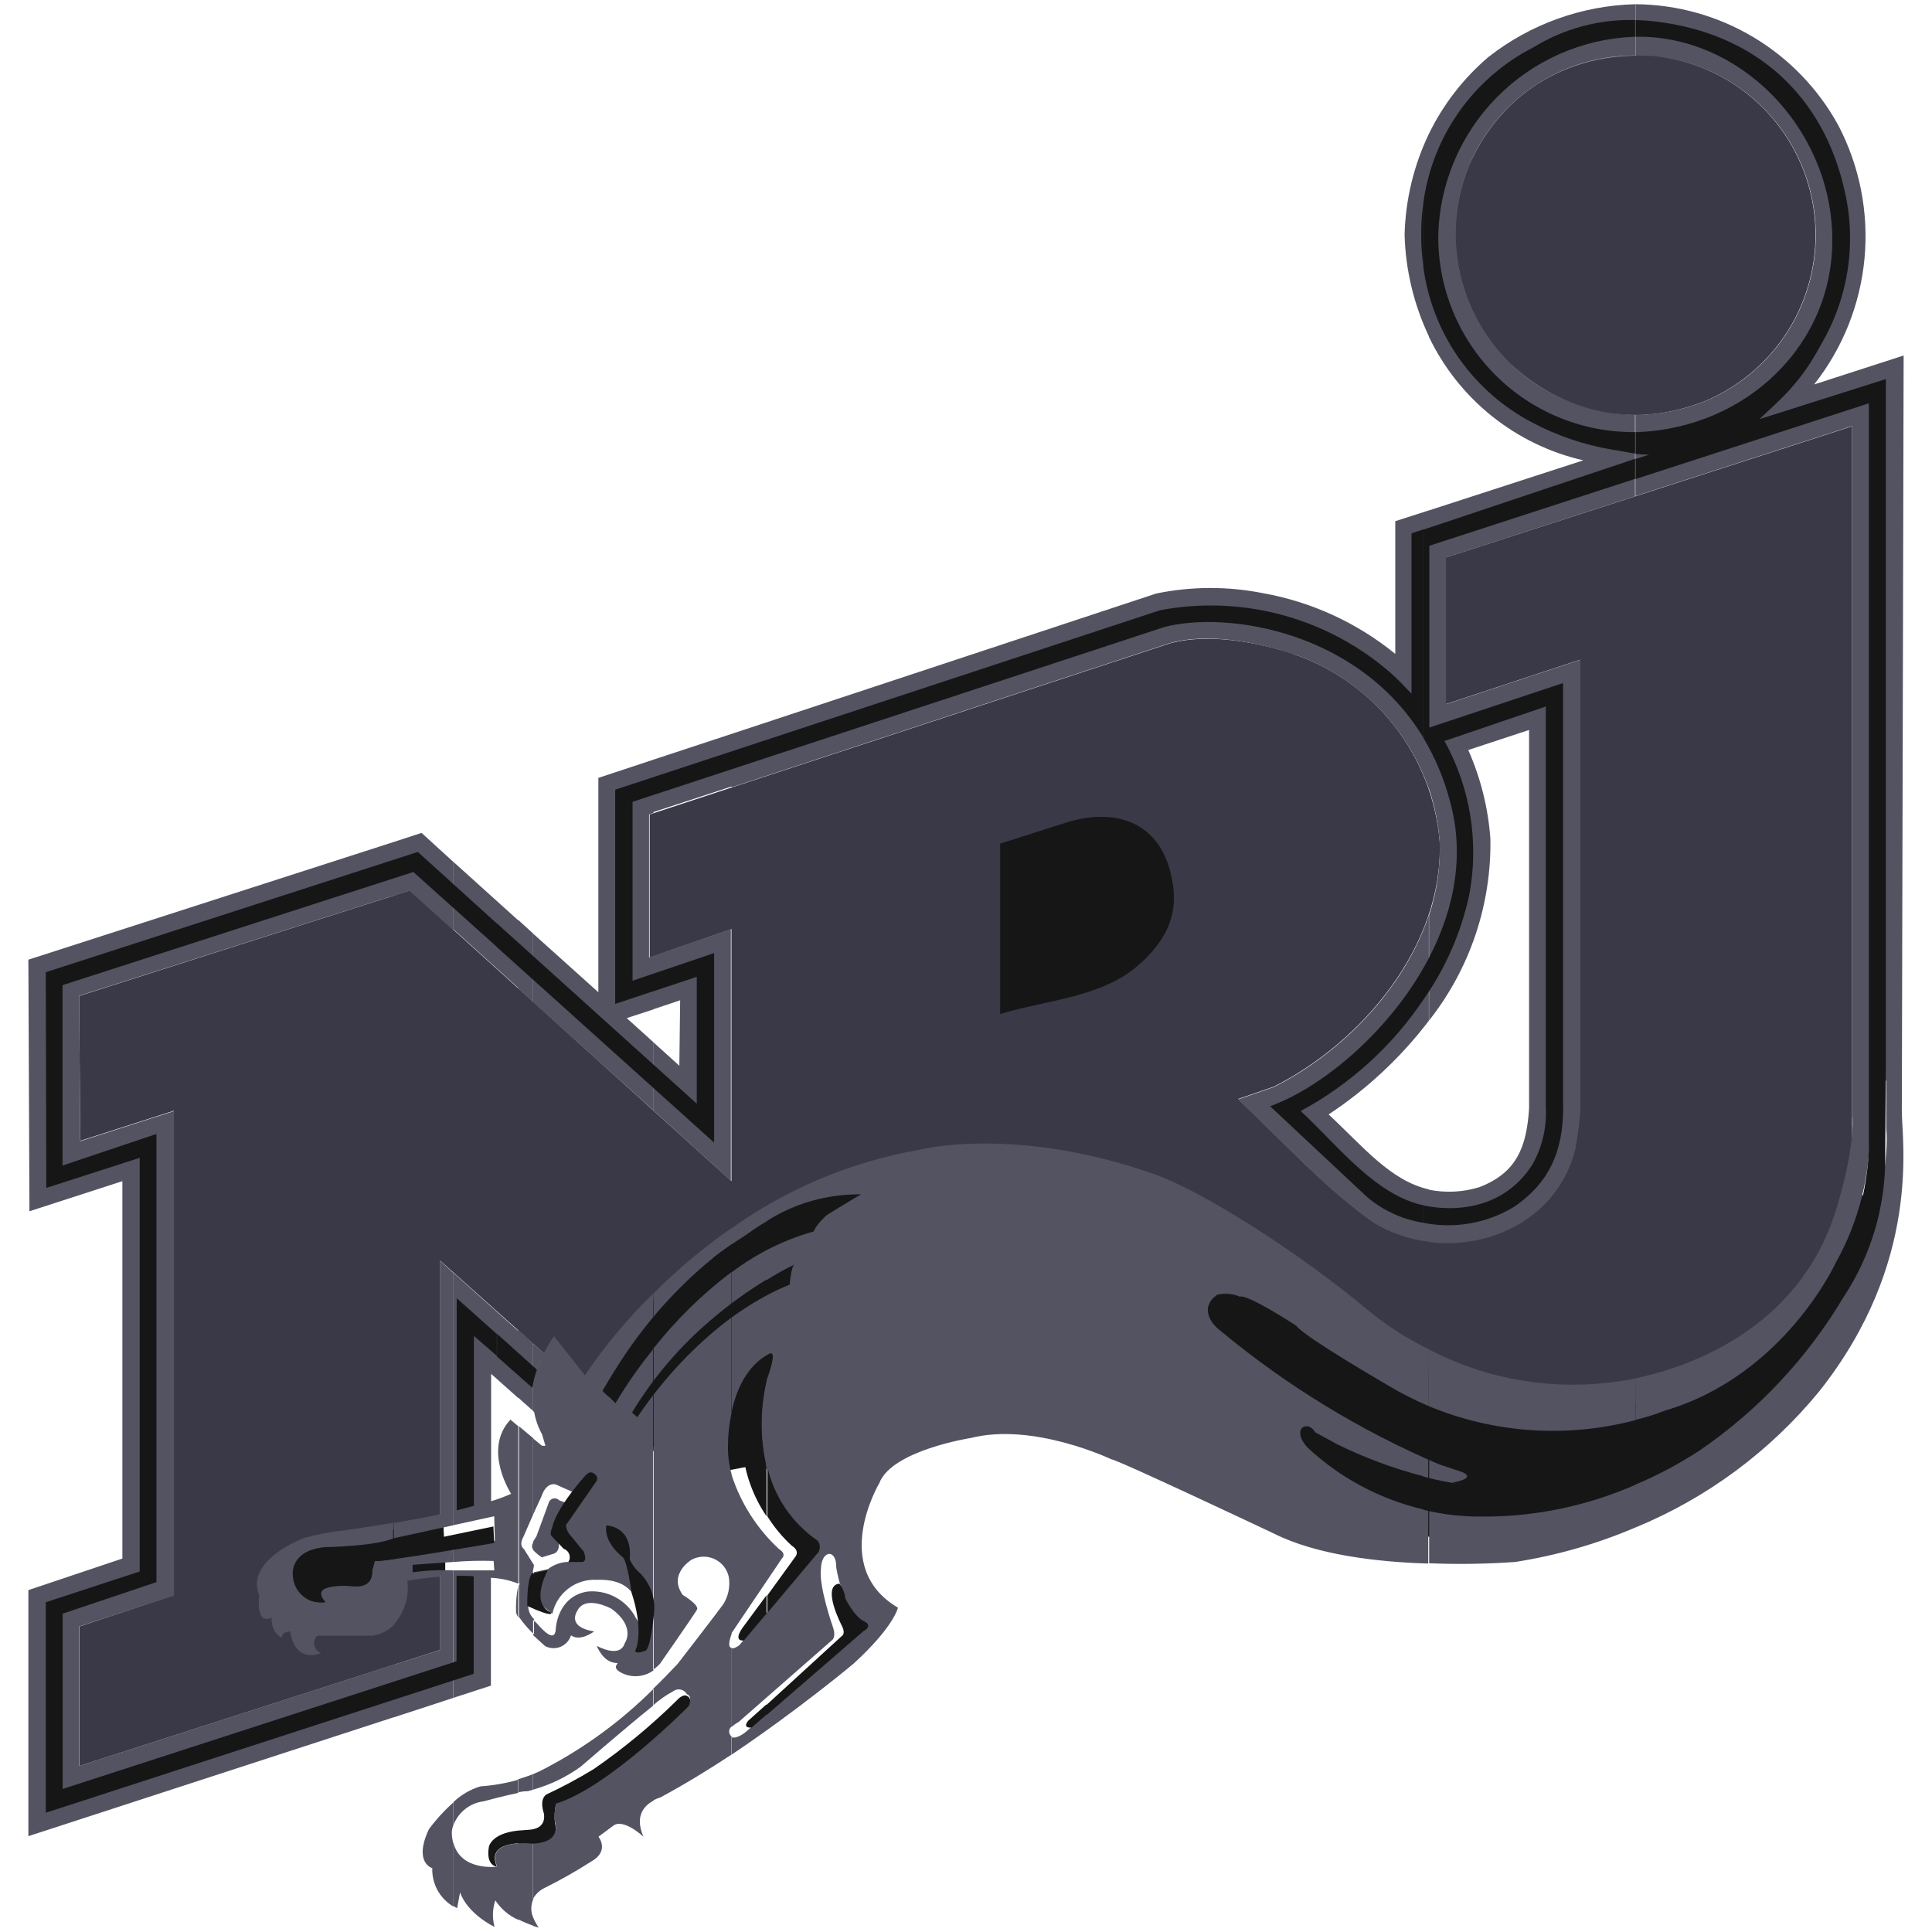 <svg width="132" height="132" viewBox="0 0 132 132" fill="none" xmlns="http://www.w3.org/2000/svg">
<path fill-rule="evenodd" clip-rule="evenodd" d="M88.338 44.676C91.08 45.605 93.491 47.317 95.272 49.6C97.053 51.882 98.128 54.636 98.364 57.522C98.61 64.603 93.077 71.218 86.996 74.258L84.585 75.087C87.516 77.826 90.536 81.195 93.899 83.537C98.843 86.482 106.088 84.489 107.594 78.504C107.764 77.599 107.883 76.684 107.951 75.765V45.073L98.767 48.113V38.095L126.543 29.124V79.483C126.652 83.866 126.056 87.804 123.803 91.597C120.523 97.336 113.264 102.314 106.827 103.451C98.377 104.492 89.763 101.198 82.031 98.076C77.053 95.987 71.999 93.83 67.055 91.673L46.511 100.808L30.076 86.133V112.723L5.424 120.653V111.128L11.881 108.984V75.888L5.479 77.943L5.41 68.047L28.008 60.837L49.976 80.695V63.48L44.388 65.425V55.646L79.997 43.936C82.641 43.251 85.839 43.867 88.393 44.676H88.338Z" fill="#393948"/>
<path fill-rule="evenodd" clip-rule="evenodd" d="M23.879 105.067L21.934 105.3L20.407 105.711L19.503 106.759V108.375L19.921 109.922L20.564 110.498L22.023 110.566L24.036 110.409L25.741 109.436L26.625 108.464L27.036 107.978L28.638 107.656L29.254 107.622L29.932 107.601L30.419 107.567V106.615L30.275 103.862L28.926 104.129L27.563 104.403L26.015 104.636L23.879 105.067Z" fill="#161616"/>
<path fill-rule="evenodd" clip-rule="evenodd" d="M61.056 81.1L56.598 99.151L47.682 100.856L40.649 96.24L40.485 94.207L41.779 92.104L43.957 89.516L46.634 86.838L48.648 85.215L50.127 84.174L52.873 82.627L56.269 81.175L59.187 80.689L61.056 81.1Z" fill="#161616"/>
<path fill-rule="evenodd" clip-rule="evenodd" d="M126.439 81.319L128.939 82.38L127.124 90.2L122.036 96.042L118.01 99.383L107.224 104.615L98.555 105.156L90.591 103.787L78.963 92.933V86.783L82.469 85.325L86.941 86.996L91.207 91.097L100.465 95.055L110.497 96.274L117.4 93.686L121.351 90.413L121.803 89.817L124.303 86.927L125.761 83.435L126.439 81.319Z" fill="#161616"/>
<path fill-rule="evenodd" clip-rule="evenodd" d="M111.737 104.362V99.904C117.9 97.85 124.748 93.289 128.131 83.531C128.131 83.531 129.103 79.175 128.871 77.073V73.834H127.734V76.963C127.817 80.222 127.017 83.442 125.419 86.284C125.419 86.284 121.913 93.96 113.778 96.37C113.109 96.634 112.423 96.849 111.723 97.014V94.172C114.367 93.638 122.276 91.433 125.173 83.462C125.857 81.572 126.755 77.984 126.542 76.073V29.11L111.71 33.904V28.337C113.354 28.323 114.98 27.997 116.503 27.378C119.016 26.317 121.104 24.45 122.44 22.072C123.775 19.693 124.281 16.938 123.879 14.241C123.476 11.543 122.188 9.056 120.217 7.171C118.246 5.286 115.703 4.11 112.99 3.828C112.579 3.828 112.162 3.828 111.751 3.828V0.288C114.586 0.309 117.365 1.086 119.799 2.541C122.233 3.995 124.235 6.073 125.597 8.56C127.059 11.356 127.682 14.516 127.389 17.658C127.096 20.8 125.901 23.79 123.947 26.268L130.062 24.29L129.939 75.957C129.939 77.915 131.308 86.229 124.289 95.069C120.939 99.156 116.629 102.348 111.744 104.362H111.737ZM111.737 28.35C113.381 28.337 115.008 28.011 116.531 27.392C119.051 26.333 121.146 24.464 122.485 22.081C123.825 19.698 124.331 16.936 123.925 14.233C123.519 11.53 122.223 9.039 120.243 7.154C118.262 5.27 115.71 4.099 112.99 3.828C112.579 3.828 112.162 3.828 111.751 3.828V28.337L111.737 28.35ZM111.737 0.274V3.807C109.32 3.79 106.951 4.49 104.932 5.819C102.912 7.147 101.331 9.045 100.39 11.272C99.462 13.532 99.223 16.016 99.703 18.411C100.183 20.807 101.361 23.007 103.088 24.735C105.398 27.006 108.497 28.297 111.737 28.337V33.904L98.795 38.095V48.113L107.978 45.073V75.813C107.91 76.732 107.791 77.647 107.622 78.552C106.451 83.154 101.904 85.4 97.624 84.859V81.284C98.761 81.512 99.937 81.456 101.048 81.12C103.65 80.134 104.3 78.333 104.471 75.745V49.873L100.315 51.243C101.167 53.165 101.679 55.22 101.828 57.317C101.903 61.812 100.423 66.196 97.637 69.725V62.528C98.176 60.916 98.422 59.221 98.363 57.522C98.271 56.279 98.023 55.053 97.624 53.872V34.876L108.176 31.452C105.895 30.929 103.761 29.897 101.934 28.434C100.106 26.971 98.633 25.114 97.624 23.002V9.149C98.601 7.139 99.984 5.353 101.684 3.903C104.558 1.645 108.084 0.377 111.737 0.288V0.274ZM111.737 3.794C109.32 3.776 106.951 4.476 104.932 5.805C102.912 7.133 101.331 9.031 100.39 11.258C99.462 13.518 99.223 16.002 99.703 18.397C100.183 20.793 101.361 22.993 103.088 24.721C105.398 26.993 108.497 28.284 111.737 28.323V3.807V3.794ZM111.737 94.186V97.028C107.055 98.264 102.097 97.93 97.624 96.076V92.193C101.693 94.32 106.343 95.069 110.874 94.33C110.874 94.33 111.196 94.296 111.737 94.186V94.186ZM111.737 99.904V104.362C109.107 105.486 106.346 106.278 103.52 106.718C101.564 106.857 99.603 106.887 97.644 106.807V99.116C98.468 99.537 99.322 99.896 100.198 100.192C100.198 100.192 101.164 101.041 99.514 101.561C103.657 101.788 107.806 101.221 111.737 99.89V99.904ZM49.99 86.927C51.663 85.656 53.561 84.71 55.584 84.14C55.584 84.14 56.118 82.77 58.803 81.606C58.803 81.606 54.865 81.606 49.99 85.03V83.914C53.809 81.194 58.189 79.364 62.809 78.559C62.809 78.559 69.28 76.868 78.792 80.196C82.216 81.38 88.947 85.715 93.59 89.618C94.832 90.623 96.182 91.485 97.617 92.186V96.069C96.643 95.658 95.7 95.178 94.795 94.631C94.795 94.631 89.057 91.303 88.571 90.584C88.571 90.584 85.263 88.413 84.709 88.591C84.213 88.38 83.662 88.337 83.14 88.468C83.14 88.468 82.298 89.077 83.825 90.522C86.682 92.944 89.78 95.067 93.07 96.857C93.07 96.857 95.535 98.13 97.582 99.103V106.827C94.159 106.724 89.961 106.252 87.03 104.773C87.03 104.773 76.292 99.698 75.916 99.698C75.916 99.698 70.615 97.165 66.329 98.247C66.329 98.247 60.919 99.089 60.077 101.335C60.077 101.335 56.653 107.074 61.35 109.84C61.35 109.84 61.097 111.121 58.33 113.655C58.33 113.655 54.516 116.852 49.969 119.893V118.674C50.277 118.859 50.887 118.386 50.887 118.386L59.022 111.415C59.44 111.052 58.81 110.785 58.81 110.785C57.44 109.47 57.132 107.06 57.132 107.06C57.132 106.108 56.632 106.163 56.632 106.163C56.091 106.286 56.091 107.149 56.091 107.149C55.913 108.341 56.899 111.141 56.899 111.141C57.173 111.915 56.81 112.093 56.81 112.093L50.462 117.654C50.291 117.742 50.134 117.855 49.996 117.989V112.614C50.195 112.655 50.517 112.401 50.517 112.401L55.769 106.197C55.9 106.077 55.979 105.91 55.989 105.732C56 105.555 55.94 105.38 55.824 105.245C50.346 101.486 52.4 94.152 52.4 94.152C52.614 93.622 52.675 93.043 52.578 92.481C50.976 93.309 50.277 95.069 49.969 96.528V86.941L49.99 86.927ZM97.624 9.149V22.975C96.598 20.806 96.034 18.449 95.966 16.052C96.024 13.659 96.589 11.306 97.624 9.149V9.149ZM97.624 34.876V53.9C96.874 51.76 95.65 49.818 94.041 48.22C92.433 46.622 90.483 45.41 88.338 44.676C85.784 43.868 82.586 43.217 79.942 43.936L49.99 53.79V50.14L78.99 40.553C81.395 40.056 83.875 40.047 86.284 40.526C89.602 41.119 92.715 42.547 95.33 44.676V35.609L97.63 34.87L97.624 34.876ZM97.624 62.528C95.932 67.596 91.618 71.985 86.996 74.286L84.585 75.115C87.516 77.854 90.536 81.223 93.898 83.565C95.037 84.246 96.306 84.68 97.624 84.839V81.264C95.001 80.668 93.145 78.347 90.776 76.142C93.401 74.406 95.716 72.242 97.624 69.739V62.528ZM49.99 111.621C49.99 111.621 49.99 111.58 49.99 111.566L53.414 106.492C53.414 106.492 53.776 106.17 53.236 105.848C51.738 104.467 50.62 102.724 49.99 100.787V111.621ZM44.648 92.132C46.197 90.166 47.993 88.408 49.99 86.9V96.487C49.829 97.225 49.744 97.978 49.736 98.733C49.722 99.413 49.807 100.091 49.99 100.746V111.621C49.723 112.353 49.812 112.573 49.99 112.586V117.962C49.942 117.996 49.903 118.04 49.873 118.09C49.843 118.141 49.825 118.197 49.819 118.255C49.812 118.313 49.818 118.372 49.836 118.427C49.853 118.483 49.882 118.534 49.921 118.578C49.927 118.594 49.936 118.608 49.948 118.62C49.96 118.632 49.974 118.641 49.99 118.647V119.872C48.408 120.913 46.758 121.927 45.121 122.803C44.956 122.85 44.797 122.917 44.648 123.002V118.777C46.052 117.53 47.059 116.524 47.059 116.524C47.333 115.839 46.935 115.757 46.935 115.757C46.891 115.675 46.83 115.605 46.756 115.549C46.682 115.494 46.596 115.456 46.506 115.437C46.415 115.418 46.321 115.419 46.231 115.44C46.141 115.461 46.057 115.501 45.984 115.558C45.49 115.824 45.031 116.149 44.614 116.524V115.394C45.155 114.873 45.717 114.298 46.292 113.689C46.292 113.689 49.182 109.95 49.435 109.58C49.766 109.037 49.895 108.394 49.798 107.765C49.744 107.497 49.629 107.246 49.461 107.03C49.293 106.815 49.077 106.642 48.83 106.525C48.583 106.408 48.313 106.35 48.04 106.356C47.767 106.362 47.499 106.432 47.257 106.56C47.257 106.56 45.621 107.533 46.648 108.971C46.648 108.971 47.798 109.655 47.62 109.977C47.442 110.299 45.087 113.682 45.087 113.682C44.941 113.832 44.783 113.969 44.614 114.093V92.159L44.648 92.132ZM49.99 85.01V83.894C48.08 85.225 46.292 86.723 44.648 88.372V90.029C46.194 88.123 47.991 86.434 49.99 85.01V85.01ZM49.99 50.086V53.735L44.648 55.482V51.9L49.99 50.14V50.086ZM44.648 75.834V71.218L46.415 72.814L46.47 68.342L44.648 68.951V65.315L49.935 63.48V80.668L44.648 75.875V75.834ZM41.183 95.008L42.053 95.871C42.826 94.568 43.696 93.325 44.655 92.152V114.12C44.333 114.355 43.951 114.494 43.553 114.519C43.155 114.545 42.758 114.456 42.409 114.264C41.724 113.887 42.354 113.62 42.142 113.62C41.204 113.62 40.772 112.449 40.772 112.449C40.772 112.449 42.354 113.346 42.683 112.271C42.683 112.271 43.491 111.169 41.779 109.916C41.779 109.916 39.964 108.909 39.423 110.094C39.423 110.094 38.691 111.169 40.594 111.463C40.594 111.463 39.642 112.196 39.013 111.73C38.959 111.904 38.867 112.064 38.745 112.199C38.623 112.333 38.473 112.44 38.305 112.51C38.137 112.581 37.956 112.614 37.774 112.607C37.593 112.6 37.414 112.553 37.253 112.47C37.253 112.47 36.855 112.127 36.424 111.717V110.669C36.499 110.744 36.568 110.813 36.657 110.888C36.746 110.963 37.917 112.47 37.972 111.285C37.972 111.285 38.061 109.108 40.094 108.745C40.774 108.67 41.46 108.804 42.06 109.13C42.661 109.455 43.148 109.956 43.457 110.566L43.847 111.155L43.457 109.484C43.457 109.484 43.313 107.847 40.772 107.937C40.074 107.899 39.386 108.112 38.83 108.536C38.274 108.96 37.887 109.568 37.739 110.251L36.424 109.244V107.43L37.431 107.211C37.834 106.899 38.325 106.724 38.834 106.711L39.375 106.136L38.383 105.451L38.15 105.307C38.15 105.307 38.328 105.903 37.883 106.136L37.02 106.403C36.802 106.26 36.602 106.092 36.424 105.903V105.327L36.657 104.951L37.52 102.595C37.551 102.536 37.597 102.485 37.653 102.446C37.708 102.408 37.772 102.383 37.839 102.375C37.906 102.366 37.974 102.373 38.038 102.396C38.101 102.419 38.158 102.457 38.204 102.506L38.602 102.65L39.191 101.965L37.972 101.424C37.972 101.424 37.342 101.191 36.979 102.273L36.424 103.472V98.281L37.033 98.781H37.266L37.033 97.993C36.772 97.522 36.592 97.011 36.499 96.48L36.424 96.412V94.015L37.164 92.447C37.364 92.047 37.593 91.663 37.848 91.296L39.964 93.96C41.324 91.949 42.884 90.082 44.621 88.386V90.043C43.339 91.615 42.18 93.284 41.156 95.035L41.183 95.008ZM44.648 51.866V55.536L44.347 55.646V65.425L44.648 65.315V68.965L42.82 69.561L44.655 71.218V75.875L36.424 68.479V63.788L40.882 67.794V53.147L44.655 51.9L44.648 51.866ZM44.648 115.387V116.517C42.779 118.01 39.69 120.694 39.69 120.694C38.701 121.41 37.593 121.945 36.417 122.276V121.215C36.706 121.1 36.987 120.968 37.259 120.817C39.982 119.391 42.474 117.56 44.648 115.387ZM44.648 118.77C42.731 120.441 40.047 122.543 37.999 123.173C37.893 123.622 37.87 124.086 37.931 124.543C37.931 124.543 38.41 125.803 36.417 125.912V129.74C36.594 129.41 36.873 129.146 37.212 128.987C38.307 128.443 39.373 127.84 40.403 127.179C41.676 126.46 40.889 125.488 40.889 125.488L41.861 124.769C42.546 124.159 43.964 125.488 43.964 125.488C43.313 124.015 44.087 123.317 44.648 123.029V118.804V118.77ZM36.431 131.569V131.014C36.53 131.256 36.656 131.486 36.807 131.699L36.431 131.589V131.569ZM36.431 94.008L37.164 92.447L36.424 91.803V94.028L36.431 94.008ZM36.431 63.754V68.479L35.404 67.548V62.85L36.431 63.788V63.754ZM36.431 91.782V94.008L35.404 96.22L36.431 94.008V96.405L35.404 95.487V90.865L36.431 91.782ZM36.431 98.274V103.465L35.746 105.033C35.746 105.033 35.424 105.533 35.801 105.841L36.486 106.937L36.397 107.423H36.486V109.238L36.267 109.06L36.088 109.655C36.081 109.835 36.112 110.015 36.181 110.182C36.25 110.348 36.353 110.498 36.486 110.621V111.669C36.104 111.307 35.76 110.908 35.458 110.477V108.32C35.458 108.32 35.458 108.265 35.499 108.252C35.541 108.238 35.499 108.197 35.458 108.163V97.446L36.486 98.308L36.431 98.274ZM36.431 105.321V105.389C36.374 105.461 36.343 105.551 36.343 105.642C36.343 105.734 36.374 105.824 36.431 105.896V105.321ZM36.431 121.215V122.276L36.068 122.379C35.837 122.378 35.606 122.408 35.383 122.468V121.571C35.725 121.461 36.068 121.358 36.41 121.215H36.431ZM36.431 125.94V129.768C36.344 129.964 36.3 130.176 36.3 130.391C36.3 130.605 36.344 130.818 36.431 131.014V131.569C36.08 131.446 35.737 131.302 35.404 131.137V125.926C35.745 125.899 36.089 125.899 36.431 125.926V125.94ZM35.404 62.816V67.493L30.987 63.501V58.892L35.404 62.877V62.816ZM35.404 90.892V95.514L33.555 93.864V102.568C34.022 102.429 34.479 102.259 34.924 102.061C34.924 102.061 32.952 99.041 34.876 96.994L35.41 97.446V108.197C34.813 107.963 34.182 107.829 33.541 107.8V115.168L30.994 115.996V107.293C32.363 107.293 33.774 107.293 33.774 107.293L33.726 106.649C32.812 106.619 31.898 106.642 30.987 106.718V105.786L35.404 96.254L30.987 105.786C32.528 105.519 33.808 105.266 33.808 105.266L33.767 103.595L30.987 104.204V86.968L35.404 90.926V90.892ZM35.404 108.347C35.281 108.951 35.233 109.567 35.26 110.183C35.294 110.296 35.342 110.404 35.404 110.504V108.347ZM35.404 121.598V122.495C34.486 122.68 33.048 123.07 33.048 123.07C32.594 123.127 32.165 123.304 31.803 123.583C31.442 123.863 31.162 124.234 30.994 124.659V123.111C31.513 122.621 32.139 122.257 32.822 122.05C33.698 121.99 34.566 121.839 35.41 121.598H35.404ZM35.404 125.953V131.165C34.765 130.883 34.222 130.421 33.842 129.836C33.646 130.422 33.627 131.054 33.788 131.651C33.788 131.651 31.973 130.802 31.432 129.295L31.233 130.37C31.146 130.331 31.064 130.283 30.987 130.226V125.933C31.507 127.871 33.966 127.535 33.966 127.535C33.445 126.309 34.507 126.001 35.404 125.953V125.953ZM30.98 58.892V63.562L27.974 60.864L26.912 61.206V57.522L28.802 56.906L30.98 58.892ZM30.98 86.968V104.211L26.912 105.095V104.054C27.885 103.889 28.967 103.691 30.062 103.458V86.133L30.98 86.968ZM30.98 105.793L30.062 107.731V112.73L26.912 113.737V117.332L30.98 116.003V107.293C30.049 107.253 29.116 107.296 28.193 107.423V106.916C28.193 106.916 29.562 106.807 30.98 106.718V105.786L30.062 107.724C29.313 107.776 28.568 107.872 27.83 108.012C27.899 108.544 27.853 109.085 27.695 109.598C27.536 110.111 27.27 110.583 26.912 110.984V106.471C28.008 106.286 29.59 106.019 30.98 105.786V105.793ZM30.98 123.146V124.693C30.916 124.841 30.879 124.999 30.87 125.159C30.865 125.432 30.902 125.705 30.98 125.967V130.261C30.524 129.995 30.15 129.611 29.895 129.149C29.641 128.687 29.516 128.165 29.535 127.638C29.535 127.638 28.227 127.282 29.302 124.981C29.795 124.312 30.358 123.697 30.98 123.146V123.146ZM26.912 57.522V61.186L5.41 68.034L5.478 77.97L11.881 75.916V109.012L5.41 111.128V120.653L26.912 113.73V117.325L1.938 125.453V108.642L8.361 106.485V80.702L2.013 82.757L1.938 65.569L26.912 57.522ZM26.912 104.033C25.009 104.355 23.57 104.554 23.57 104.554C22.611 104.657 21.66 104.835 20.729 105.088C16.503 106.909 17.709 108.957 17.709 108.957C17.476 111.182 18.551 110.518 18.551 110.518C18.551 111.669 19.27 111.888 19.27 111.888C19.215 111.47 19.831 111.47 19.831 111.47C20.188 113.757 21.934 112.942 21.934 112.942C21.821 112.9 21.72 112.83 21.641 112.74C21.562 112.649 21.507 112.54 21.48 112.422C21.454 112.305 21.457 112.182 21.489 112.066C21.522 111.95 21.583 111.844 21.667 111.758H25.474C26.016 111.663 26.517 111.408 26.912 111.025V106.512C26.481 106.596 26.044 106.644 25.604 106.656L25.419 107.341C25.419 107.341 25.563 108.423 24.29 108.388C24.29 108.388 20.948 108.005 22.235 109.464C21.967 109.509 21.692 109.496 21.43 109.426C21.167 109.357 20.922 109.232 20.712 109.06C20.501 108.888 20.329 108.674 20.208 108.43C20.087 108.187 20.02 107.921 20.01 107.649C20.01 107.649 19.736 105.923 22.235 105.704C22.235 105.704 25.543 105.656 26.858 105.115V104.074L26.912 104.033Z" fill="#535362"/>
<path fill-rule="evenodd" clip-rule="evenodd" d="M77.97 65.781C79.805 64.055 80.6 62.316 80.024 59.83C79.216 56.125 76.176 55.16 72.848 56.201L68.335 57.639V69.28C71.54 68.308 75.457 68.13 77.922 65.808L77.97 65.781Z" fill="#161616"/>
<path fill-rule="evenodd" clip-rule="evenodd" d="M74.266 66.178L75.471 65.822C76.381 65.554 77.196 65.03 77.817 64.312C78.439 63.595 78.841 62.714 78.977 61.775V60.337C78.676 58.282 77.053 56.611 74.266 57.063V58.303C75.758 58.18 77.272 58.536 77.813 60.303C78.1 63.192 76.354 64.411 74.266 65.096V66.171V66.178ZM69.54 67.65L74.266 66.178V65.103C73.101 65.514 71.807 65.788 70.725 66.109V59.33C71.837 58.784 73.035 58.437 74.266 58.303V57.063C73.894 57.125 73.528 57.214 73.17 57.331L69.54 58.502V67.65V67.65Z" fill="#161616"/>
<path fill-rule="evenodd" clip-rule="evenodd" d="M52.373 88.509C52.885 88.233 53.413 87.986 53.954 87.77C53.954 87.77 54.044 86.551 54.276 86.4C53.621 86.716 52.986 87.07 52.373 87.461V88.543V88.509ZM52.373 117.168V116.483L57.522 111.771C57.522 111.771 57.796 111.628 57.522 111.087C57.522 111.087 56.084 108.348 57.344 108.197C57.569 108.482 57.711 108.823 57.755 109.183C57.755 109.183 58.351 110.498 59.125 110.82C59.125 110.82 59.631 111.087 59.001 111.45L52.386 117.168H52.373ZM52.373 110.265L55.797 106.197C55.928 106.077 56.007 105.91 56.017 105.732C56.027 105.555 55.968 105.38 55.851 105.245C54.116 104.059 52.893 102.262 52.427 100.212V103.595C52.89 104.339 53.452 105.017 54.098 105.608C54.694 105.985 54.331 106.375 54.331 106.375L52.427 109.005V110.251L52.373 110.265ZM52.373 94.371V92.68C52.446 92.608 52.523 92.542 52.605 92.481C52.605 92.481 53.146 92.159 52.427 94.152C52.396 94.221 52.377 94.295 52.373 94.371ZM52.373 84.626V83.435C54.293 82.209 56.531 81.573 58.81 81.606L56.543 82.976C55.074 83.304 53.666 83.863 52.373 84.633V84.626ZM83.996 89.872C83.996 89.872 82.791 89.139 83.688 88.502C83.688 88.502 82.914 88.215 82.558 89.235C82.558 89.235 82.25 90.084 83.455 90.981C87.947 94.697 92.949 97.749 98.308 100.041L99.76 100.527C99.76 100.527 101.13 100.938 99.226 101.301C99.226 101.301 100.842 101.856 101.143 100.616C101.143 100.616 101.506 99.842 99.027 99.178C99.027 99.178 89.728 94.289 87.804 92.899C87.804 92.899 84.051 90.351 83.996 89.879V89.872ZM48.723 91.009C49.849 90.051 51.072 89.213 52.373 88.509V87.427C51.089 88.207 49.868 89.086 48.723 90.057V91.009V91.009ZM52.373 83.435V84.626C51.076 85.376 49.854 86.247 48.723 87.229V85.934C49.337 85.441 49.99 84.997 50.674 84.606C51.221 84.175 51.798 83.784 52.4 83.435H52.373ZM52.373 92.68V94.371C51.922 96.292 51.922 98.291 52.373 100.212V103.595C51.45 102.24 50.887 100.673 50.736 99.041C50.736 99.041 50.051 94.837 52.373 92.68ZM52.373 109.005V110.251L50.825 112.08C50.825 112.08 50.072 112.21 50.702 111.258L52.373 108.991V109.005ZM52.373 116.462V117.147L51.359 118.03C51.359 118.03 50.674 118.119 51.126 117.558L52.352 116.462H52.373ZM43.183 96.507L43.546 96.829C44.997 94.662 46.739 92.703 48.723 91.009V90.057C46.533 91.887 44.661 94.066 43.183 96.507ZM48.723 85.934V87.229C45.994 89.639 43.599 92.403 41.601 95.446L41.19 95.063C43.079 91.56 45.638 88.463 48.723 85.948V85.934ZM20.783 108.882V108.608C20.829 108.355 20.94 108.119 21.105 107.923C21.105 107.923 21.324 107.081 24.015 107.457C24.106 107.468 24.198 107.446 24.274 107.396C24.35 107.346 24.407 107.271 24.433 107.183C24.502 106.882 24.2 106.375 24.556 106.197L33.712 104.294L33.76 105.423C33.76 105.423 25.837 106.793 25.604 106.649L25.419 107.334C25.419 107.334 25.563 108.416 24.289 108.382C24.289 108.382 20.865 108.053 22.235 109.457C22.235 109.457 20.907 109.587 20.763 108.902L20.783 108.882ZM36.335 107.512L37.431 107.272C37.431 107.272 36.157 109.539 37.65 110.169C37.65 110.169 37.937 110.6 36.027 109.724C36.027 109.724 35.972 108.046 36.335 107.512V107.512ZM40.053 100.801C40.074 100.755 40.104 100.714 40.142 100.681C40.18 100.648 40.224 100.624 40.273 100.61C40.321 100.597 40.372 100.594 40.422 100.602C40.471 100.61 40.519 100.629 40.56 100.657C40.56 100.657 40.957 100.89 40.738 101.219L38.745 104.088C38.745 104.088 38.512 104.177 38.868 104.773L39.875 105.999C39.875 105.999 40.238 106.807 39.642 106.718H38.834C38.884 106.64 38.915 106.552 38.925 106.461C38.935 106.369 38.924 106.277 38.893 106.19C38.862 106.104 38.812 106.025 38.746 105.961C38.68 105.897 38.6 105.849 38.512 105.821L37.697 104.958C37.697 104.958 37.52 104.869 37.739 104.328C37.739 104.328 37.882 103.191 40.053 100.746V100.801ZM41.423 104.225C41.423 104.225 43.237 104.225 43.025 106.54C43.191 106.908 43.437 107.236 43.744 107.498C44.081 107.842 44.34 108.254 44.504 108.707C44.668 109.159 44.733 109.641 44.696 110.121C44.696 110.121 44.463 112.655 44.1 112.778C44.1 112.778 43.148 113.162 43.477 112.6C43.477 112.6 43.977 111.34 43.148 108.806C43.148 108.806 42.881 106.752 42.559 106.396C42.559 106.396 41.245 105.444 41.423 104.225V104.225ZM33.959 127.542C33.959 127.542 33.171 127.487 33.404 126.173C33.404 126.173 33.582 125.132 35.794 125.043C35.903 124.988 37.341 125.186 37.163 123.906C37.163 123.906 36.8 122.954 37.341 122.598C38.445 122.083 39.52 121.506 40.56 120.872C42.599 119.464 44.513 117.88 46.278 116.14C46.278 116.14 46.668 115.688 46.963 115.887C46.963 115.887 47.326 116.031 47.052 116.572C47.052 116.572 41.573 122.132 37.992 123.228C37.886 123.677 37.863 124.141 37.923 124.598C37.923 124.598 38.403 125.858 36.41 125.967C36.41 125.967 33.103 125.556 33.945 127.535L33.959 127.542Z" fill="#161616"/>
<path fill-rule="evenodd" clip-rule="evenodd" d="M111.751 101.452V99.459C112.883 99.024 113.983 98.512 115.045 97.925C121.892 93.816 124.536 87.769 124.988 87.338C126.583 85.825 127.686 80.778 127.686 78.313V27.556L111.716 32.74V31.37L112.675 31.062C112.355 31.062 112.035 31.044 111.716 31.007V29.521H111.901C119.324 29.234 125.385 23.495 125.186 16.052C124.988 8.608 118.783 2.356 111.716 2.513V1.37C112.204 1.38 112.691 1.416 113.175 1.479C119.879 2.287 124.591 6.458 126.049 13.121C126.848 16.641 126.283 20.334 124.467 23.454C123.009 26.193 121.728 27.2 120.208 28.638L128.85 25.899V72.102L128.802 79.059C128.824 82.468 127.827 85.807 125.94 88.646C123.468 92.796 120.124 96.359 116.14 99.089C114.739 100.005 113.259 100.794 111.716 101.445L111.751 101.452ZM105.622 75.745C105.673 77.061 105.363 78.366 104.725 79.518C103.068 82.182 100.157 82.942 97.247 82.36V83.544C99.379 83.972 101.594 83.581 103.451 82.449C106.19 80.593 106.875 78.093 106.793 75.217V46.669L97.658 49.709V37.287L111.751 32.706V31.336L97.24 36.191V50.394C98.064 51.773 98.687 53.262 99.089 54.818C100.171 58.824 99.178 62.782 97.24 66.158V68.315C98.758 66.16 99.827 63.721 100.383 61.145C101.062 57.549 100.464 53.828 98.692 50.627L105.615 48.271V75.745H105.622ZM111.751 1.37V2.513H111.621C108.093 2.655 104.75 4.132 102.271 6.646C99.791 9.159 98.36 12.522 98.267 16.052C98.247 17.827 98.582 19.589 99.253 21.233C99.923 22.878 100.916 24.371 102.172 25.626C103.428 26.881 104.923 27.872 106.568 28.541C108.213 29.21 109.975 29.543 111.751 29.521V30.994C111.162 30.905 110.587 30.781 110.066 30.706C108.219 30.388 106.433 29.782 104.773 28.912C102.743 27.869 100.997 26.349 99.685 24.482C98.373 22.615 97.534 20.458 97.24 18.195V13.915C97.533 11.656 98.372 9.503 99.685 7.642C100.997 5.78 102.744 4.267 104.773 3.232C106.868 1.945 109.293 1.298 111.751 1.37V1.37ZM111.751 99.445V101.438C108.395 102.916 104.762 103.659 101.095 103.616C99.798 103.617 98.506 103.461 97.247 103.15V100.883C98.37 101.184 99.515 101.395 100.671 101.513C104.47 101.614 108.247 100.914 111.758 99.459L111.751 99.445ZM97.247 82.325C97.028 82.325 96.829 82.236 96.617 82.182C93.576 81.189 91.138 77.991 88.865 75.909C92.232 74.095 95.106 71.488 97.24 68.315V66.158C94.576 70.8 90.139 74.375 86.776 75.58L93.426 81.805C94.517 82.718 95.835 83.319 97.24 83.544V82.339L97.247 82.325ZM97.247 13.881V18.161C97.143 17.451 97.094 16.734 97.103 16.017C97.095 15.302 97.143 14.588 97.247 13.881V13.881ZM97.247 36.157V50.394C92.878 43.183 83.976 41.724 79.593 42.827L43.217 54.783V67.007L48.791 65.117V78.066L33.945 64.706V63.083L47.606 75.409V66.74L42.032 68.589V53.955L79.271 41.69C82.061 41.166 84.933 41.284 87.67 42.035C90.407 42.786 92.938 44.15 95.069 46.025C95.542 46.436 96.021 46.977 96.439 47.394V36.438L97.213 36.184L97.247 36.157ZM97.247 100.863V103.129C94.277 102.433 91.543 100.969 89.317 98.884C88.523 97.987 88.954 97.555 88.954 97.555C89.495 97.192 89.858 97.856 89.858 97.856L91.31 98.651C93.208 99.59 95.197 100.331 97.247 100.863V100.863ZM33.945 92.645V91.118L36.684 93.583C36.537 93.984 36.434 94.4 36.376 94.823L33.917 92.645H33.945ZM33.945 63.069V64.692L28.241 59.577L4.273 67.308V79.634L10.69 77.477V108.094L4.28 110.251V122.228L31.192 113.504V107.663C31.569 107.663 31.986 107.663 32.363 107.697V114.36L3.129 123.851V109.47L9.546 107.368V79.107L3.164 81.161L3.129 66.425L28.549 58.207L33.945 63.097V63.069ZM33.945 91.145L31.206 88.701V103.191C31.603 103.081 32 102.992 32.377 102.883V91.276L33.959 92.645V91.118L33.945 91.145Z" fill="#161616"/>
<path fill-rule="evenodd" clip-rule="evenodd" d="M112.99 3.828C115.709 4.104 118.257 5.278 120.234 7.165C122.21 9.051 123.502 11.542 123.905 14.244C124.308 16.947 123.799 19.706 122.459 22.087C121.118 24.468 119.023 26.334 116.503 27.392C111.662 29.316 106.848 28.275 103.088 24.748C101.361 23.02 100.184 20.82 99.703 18.425C99.223 16.029 99.462 13.545 100.39 11.285C102.78 6.074 107.334 3.54 112.99 3.828Z" fill="#393948"/>
</svg>
